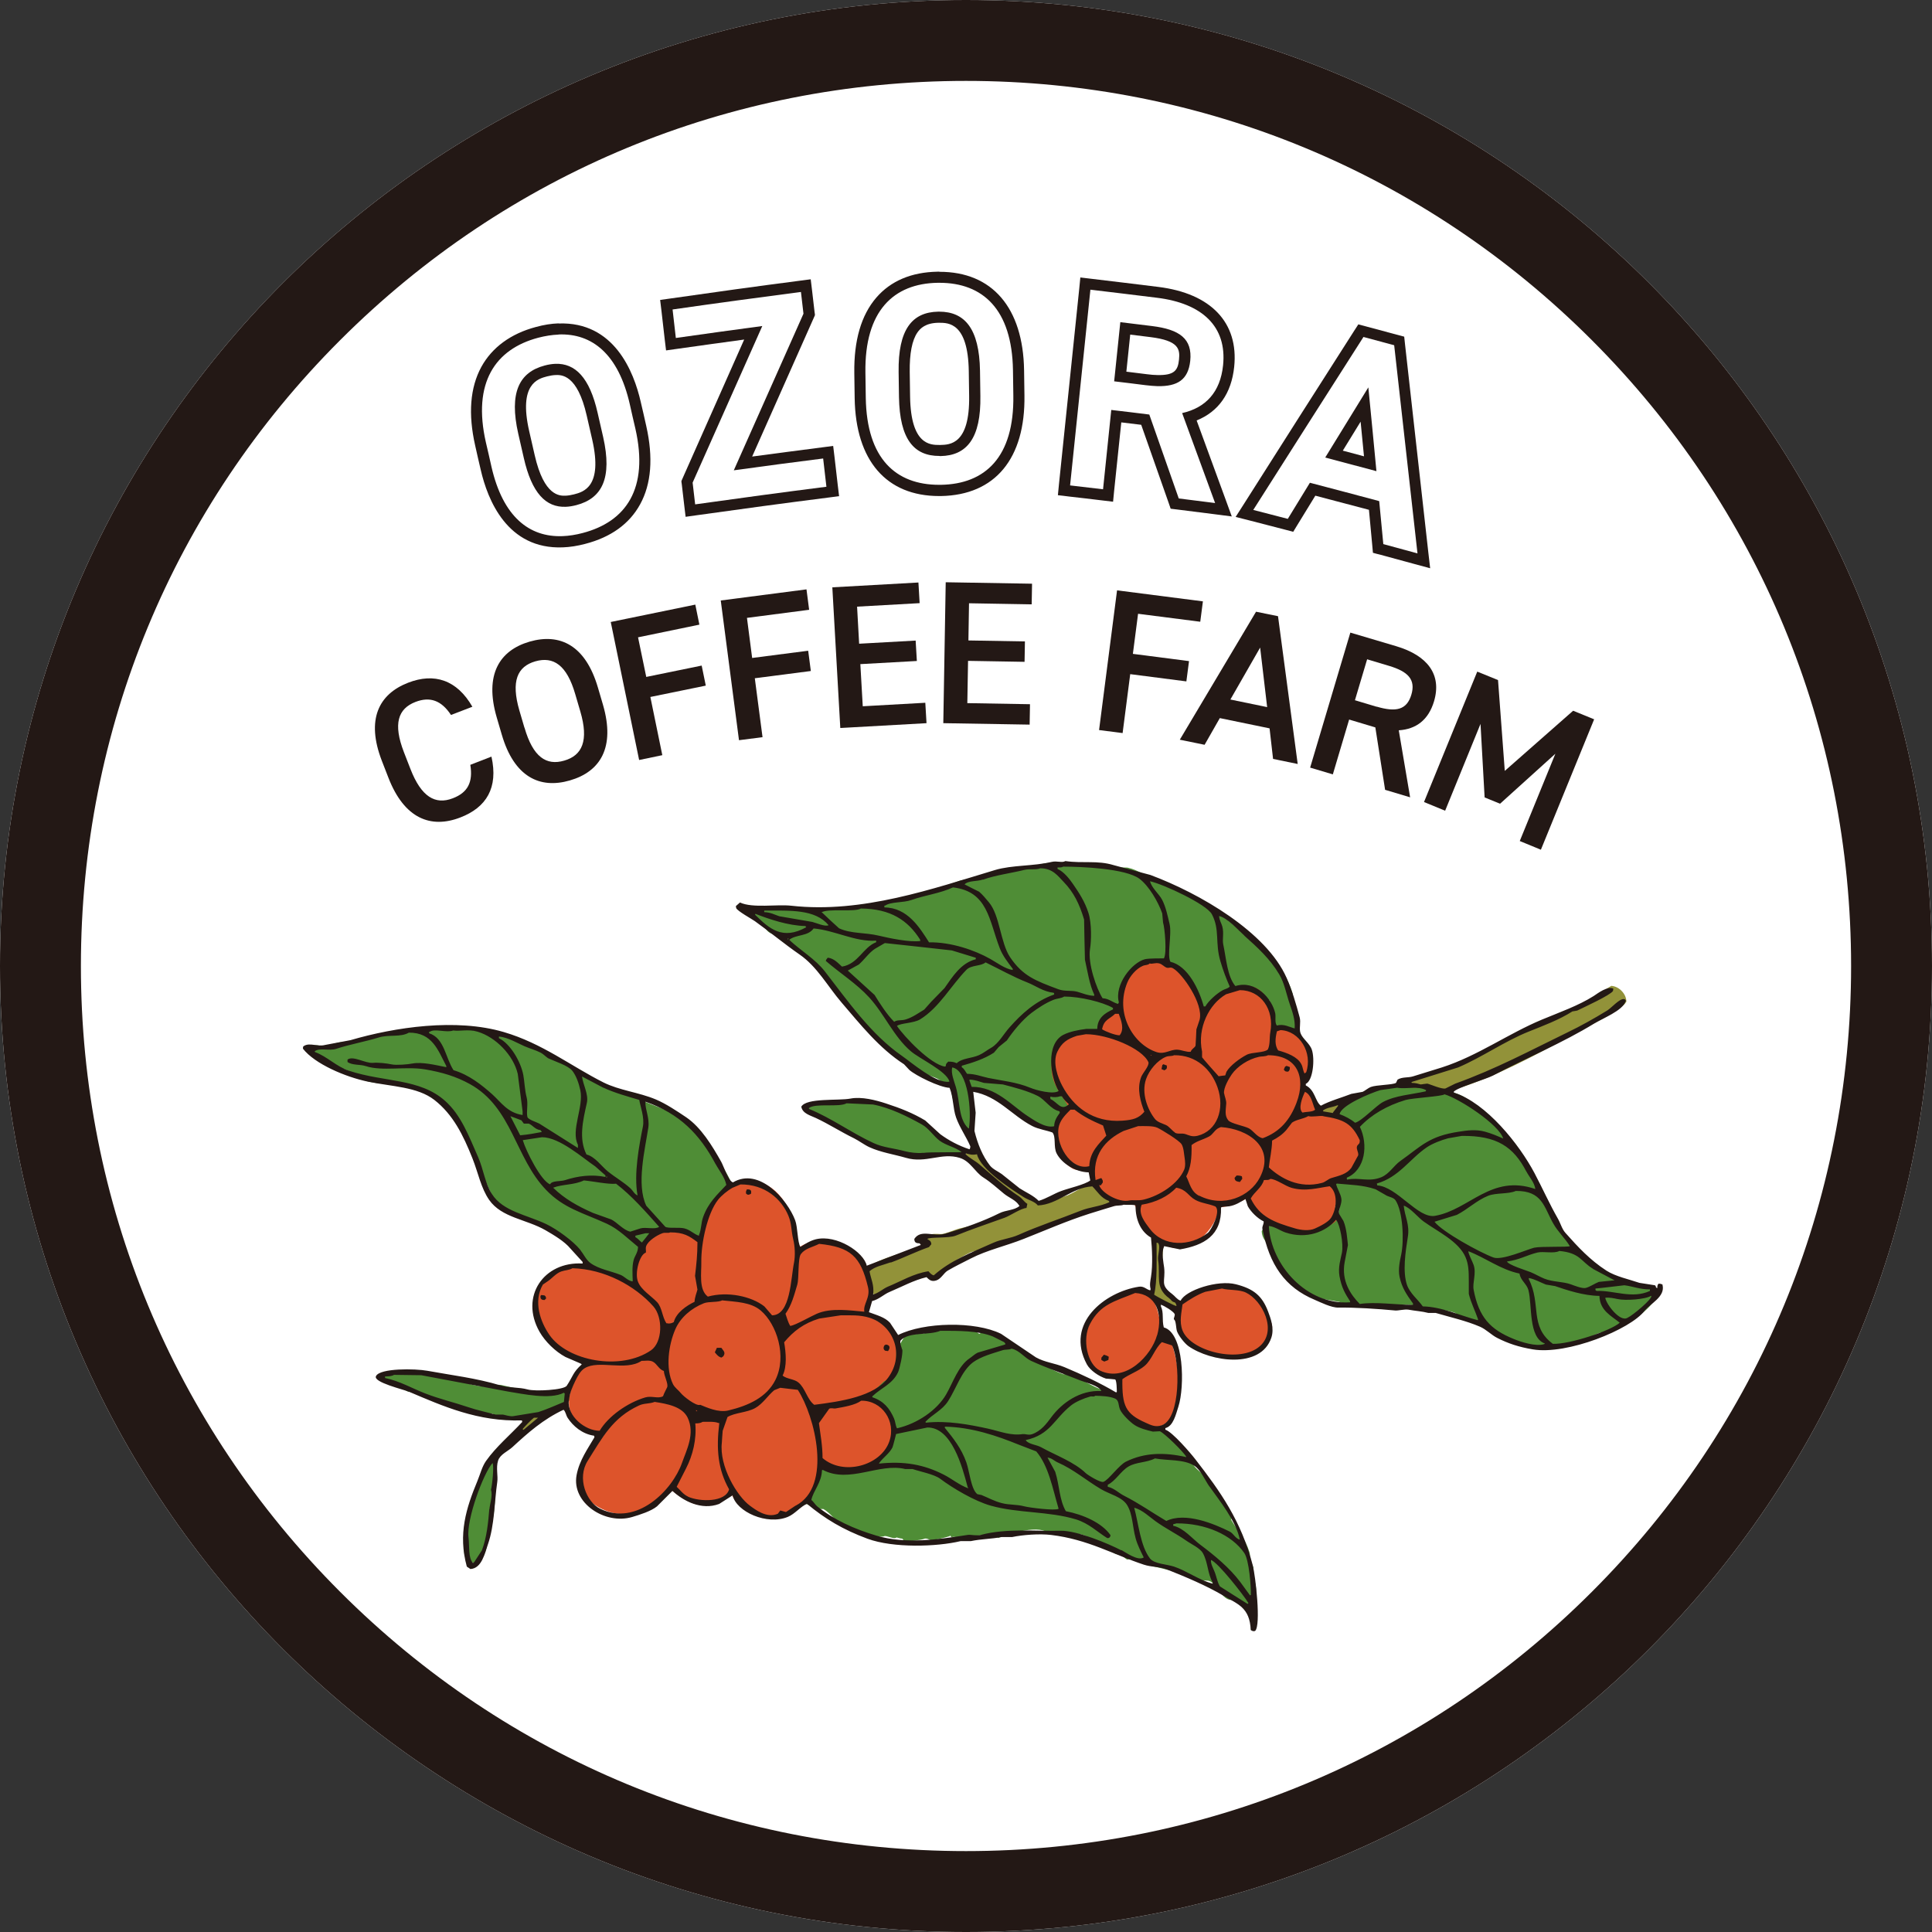 <?xml version="1.0" encoding="UTF-8"?>
<svg id="_レイヤー_2" data-name="レイヤー 2" xmlns="http://www.w3.org/2000/svg" viewBox="0 0 160 160">
  <rect x="0" y="0" width="160" height="160" fill="#333333" stroke="none"/>
  <defs>
    <style>
      .cls-1, .cls-2 {
        fill: #231815;
      }

      .cls-3 {
        fill: #4f8d36;
      }

      .cls-3, .cls-4, .cls-5, .cls-2 {
        fill-rule: evenodd;
      }

      .cls-4 {
        fill: #dd542b;
      }

      .cls-6 {
        fill: #fff;
      }

      .cls-5 {
        fill: #929239;
      }
    </style>
  </defs>
  <g id="_レイヤー_1-2" data-name="レイヤー 1">
    <g>
      <path class="cls-6" d="M80,0C35.82,0,0,35.82,0,80s35.82,80,80,80,80-35.82,80-80S124.18,0,80,0h0Z"/>
      <g>
        <g>
          <g>
            <g>
              <path class="cls-1" d="M46.26,27.7c2.78-.11,4.96,1.63,5.9,5.79.15.67.3,1.34.46,2.01,1.13,4.97-.78,7.7-4.36,8.64-.57.15-1.13.24-1.66.26-2.77.11-4.95-1.6-5.9-5.75-.15-.67-.3-1.34-.46-2.01-1.13-4.95.78-7.73,4.33-8.67.58-.15,1.14-.24,1.68-.26M46.86,41.97c.28-.01.57-.06.88-.14,2.12-.56,2.98-2.23,2.21-5.64-.15-.67-.31-1.34-.46-2.01-.66-2.91-1.85-4.11-3.5-4.05-.28.01-.58.06-.88.14-2.12.56-2.96,2.25-2.19,5.65.15.67.31,1.34.46,2.01.66,2.91,1.83,4.11,3.48,4.04M46.26,26.78h0c-.6.02-1.23.12-1.88.3-2.08.55-3.64,1.7-4.52,3.31-.93,1.71-1.1,3.89-.51,6.5.15.67.3,1.34.46,2.01.57,2.49,2.2,6.61,6.8,6.43.59-.02,1.22-.12,1.86-.29,2.12-.55,3.65-1.65,4.54-3.27.93-1.69,1.1-3.87.51-6.49-.15-.67-.3-1.34-.46-2.01-.57-2.49-2.2-6.65-6.8-6.48h0ZM46.86,41.05c-.49.02-1.8.07-2.58-3.36-.15-.67-.31-1.34-.46-2.01-.88-3.88.72-4.31,1.49-4.51.24-.06.47-.1.68-.11.5-.02,1.82-.07,2.6,3.36.15.67.31,1.34.46,2.01.88,3.89-.74,4.31-1.51,4.51-.24.06-.47.1-.68.11t0,0Z"/>
              <path class="cls-1" d="M66.33,24.17c.07.6.14,1.2.21,1.81-1.92,4.32-3.84,8.64-5.77,12.97,2.46-.34,4.93-.67,7.4-.98.09.78.18,1.56.27,2.34-3.62.46-7.25.95-10.87,1.46-.07-.6-.14-1.2-.21-1.8,1.92-4.33,3.85-8.66,5.77-12.97-2.39.32-4.77.65-7.16.99-.09-.79-.18-1.58-.27-2.36,3.54-.51,7.09-.99,10.63-1.45M67.14,23.13c-.31.04-.61.08-.92.12-3.55.46-7.09.95-10.63,1.46-.31.04-.61.09-.92.13.04.3.07.61.11.91.09.79.18,1.58.27,2.36.04.3.07.61.11.91.31-.04.61-.09.92-.13,1.85-.26,3.7-.52,5.55-.77-1.7,3.82-3.4,7.65-5.1,11.49-.03.08-.07.16-.1.23,0,.08.02.17.03.25.07.6.14,1.2.21,1.8.04.3.07.61.11.91.31-.04.61-.09.92-.13,3.62-.51,7.25-1,10.87-1.46.31-.04.61-.08.92-.12-.04-.3-.07-.61-.11-.91-.09-.78-.18-1.56-.27-2.34-.04-.3-.07-.61-.11-.91-.31.04-.61.08-.92.12-1.93.25-3.86.5-5.79.76,1.7-3.83,3.4-7.66,5.1-11.48.03-.08.07-.16.1-.23,0-.08-.02-.17-.03-.25-.07-.6-.14-1.2-.21-1.81-.04-.3-.07-.61-.11-.91h0Z"/>
              <path class="cls-1" d="M77.8,23.42c3.58,0,6.01,2.18,6.09,7.24.01.69.02,1.39.03,2.08.08,5.13-2.34,7.35-6,7.41-.05,0-.1,0-.15,0-3.56,0-5.99-2.14-6.07-7.2-.01-.69-.02-1.39-.03-2.08-.08-5.13,2.34-7.39,5.98-7.45.05,0,.1,0,.15,0M77.81,37.77s.05,0,.08,0c2.17-.04,3.36-1.47,3.3-4.99-.01-.69-.02-1.39-.03-2.08-.06-3.48-1.26-4.89-3.38-4.89-.03,0-.05,0-.08,0-2.17.04-3.33,1.48-3.28,5,.01.69.02,1.39.03,2.08.06,3.48,1.23,4.88,3.36,4.87M77.8,22.5h0c-.05,0-.11,0-.16,0-2.16.04-3.87.76-5.07,2.15-1.25,1.45-1.86,3.55-1.82,6.25.01.69.02,1.39.03,2.08.08,5.17,2.63,8.1,6.99,8.1.05,0,.11,0,.16,0,4.48-.08,6.99-3.1,6.91-8.34-.01-.69-.02-1.39-.03-2.08-.08-5.17-2.64-8.16-7.01-8.15h0ZM77.81,36.85c-.77,0-2.37,0-2.44-3.97-.01-.69-.02-1.39-.03-2.08-.02-1.52.19-2.62.64-3.27.23-.33.66-.78,1.73-.8.02,0,.04,0,.06,0,.78,0,2.39,0,2.46,3.98.01.69.02,1.39.03,2.08.06,4.02-1.6,4.04-2.39,4.06-.02,0-.04,0-.06,0t0,0Z"/>
              <path class="cls-1" d="M90.3,23.99c1.84.22,3.68.44,5.52.67,3.74.46,5.8,2.38,5.47,5.59-.23,2.23-1.44,3.52-3.39,3.96.91,2.48,1.82,4.97,2.73,7.45-1-.13-2.01-.26-3.01-.38-.81-2.32-1.63-4.64-2.44-6.95-1.05-.13-2.1-.26-3.15-.38-.23,2.19-.45,4.38-.68,6.57-.91-.11-1.82-.21-2.73-.32.56-5.4,1.12-10.8,1.68-16.19M95.86,31.98c1.67.03,2.54-.54,2.71-2.09.19-1.83-.87-2.61-3.18-2.89-.87-.11-1.74-.21-2.61-.32-.17,1.63-.34,3.27-.51,4.9.87.1,1.74.21,2.61.32.35.04.68.07.98.08M89.47,22.97c-.03.31-.06.61-.09.92-.56,5.4-1.12,10.8-1.68,16.2-.03.31-.06.61-.09.92.31.03.61.07.92.11.91.1,1.82.21,2.73.32.31.04.61.07.92.11.03-.31.06-.61.09-.92.2-1.88.39-3.77.59-5.65.55.07,1.1.13,1.65.2.75,2.13,1.5,4.27,2.25,6.4.06.18.13.37.19.55.19.02.39.05.58.07,1,.13,2.01.25,3.01.38.49.06.98.13,1.47.19-.17-.47-.34-.93-.51-1.4-.8-2.19-1.6-4.37-2.4-6.55,1.81-.73,2.88-2.24,3.11-4.44.38-3.65-1.91-6.08-6.29-6.62-1.84-.23-3.68-.45-5.52-.67-.31-.04-.61-.07-.92-.11t0,0ZM93.28,30.78c.11-1.02.21-2.05.32-3.07.56.07,1.13.14,1.69.21,2.33.29,2.44.99,2.35,1.86-.09.89-.38,1.31-1.79,1.28-.26,0-.56-.03-.88-.07-.56-.07-1.13-.14-1.69-.21t0,0Z"/>
              <path class="cls-1" d="M112.93,27.91c.84.23,1.69.45,2.53.68.64,5.75,1.29,11.49,1.93,17.24-.94-.26-1.89-.51-2.83-.77-.11-1.19-.22-2.37-.34-3.56-1.91-.51-3.82-1.02-5.74-1.52-.61,1-1.22,1.99-1.83,2.99-.95-.25-1.91-.49-2.86-.74,3.04-4.79,6.09-9.57,9.13-14.33M113.99,39.02c-.22-2.31-.44-4.63-.67-6.94-1.19,1.93-2.38,3.87-3.57,5.81,1.41.37,2.83.75,4.24,1.13M112.5,26.85c-.12.18-.23.36-.35.54-3.04,4.76-6.09,9.54-9.13,14.34-.23.36-.46.72-.69,1.08.42.11.84.21,1.26.32.95.24,1.91.49,2.86.74.22.06.43.11.65.17.11-.19.23-.37.34-.56.5-.81.99-1.62,1.49-2.43,1.48.39,2.96.78,4.44,1.17.09.96.18,1.93.27,2.89.02.22.04.44.06.67.22.06.43.12.65.17.94.25,1.89.51,2.83.77.42.11.84.23,1.26.34-.05-.43-.1-.86-.15-1.29-.64-5.75-1.29-11.5-1.93-17.24-.02-.22-.05-.44-.07-.65-.21-.06-.43-.12-.64-.17-.84-.23-1.69-.46-2.53-.68-.21-.06-.43-.11-.64-.17h0ZM111.2,37.33c.49-.8.99-1.6,1.48-2.41.09.96.18,1.91.28,2.87-.59-.16-1.17-.31-1.76-.47h0Z"/>
            </g>
            <g>
              <path class="cls-1" d="M37.35,59.21c-.8-1.21-1.74-1.54-2.94-1.08-1.45.56-1.87,1.81-.96,4.16l.54,1.39c.9,2.32,2.06,2.99,3.51,2.43,1.25-.48,1.68-1.34,1.45-2.77l1.75-.68c.58,2.58-.42,4.21-2.58,5.04-2.43.94-4.64.11-5.96-3.31l-.54-1.39c-1.32-3.42-.25-5.52,2.18-6.46,2.16-.84,4.04-.24,5.32,1.99l-1.77.68Z"/>
              <path class="cls-1" d="M47.2,64.63c-2.5.73-4.63-.29-5.65-3.81l-.42-1.43c-1.02-3.52.23-5.52,2.72-6.25,2.52-.73,4.64.29,5.67,3.81l.42,1.43c1.02,3.52-.22,5.52-2.74,6.25ZM43.44,60.27c.7,2.42,1.8,3.16,3.29,2.72,1.49-.43,2.04-1.65,1.33-4.07l-.42-1.43c-.7-2.42-1.81-3.15-3.31-2.72-1.49.43-2.02,1.64-1.32,4.06l.42,1.43Z"/>
              <path class="cls-1" d="M57.58,50.06l.34,1.67-5.08,1.05.68,3.28,4.59-.94.34,1.66-4.59.94.99,4.82-1.92.4-2.35-11.43,7.01-1.44Z"/>
              <path class="cls-1" d="M66.79,48.81l.22,1.69-5.15.67.43,3.32,4.64-.6.22,1.68-4.64.6.64,4.88-1.95.25-1.51-11.57,7.09-.92Z"/>
              <path class="cls-1" d="M76.06,48.24l.1,1.71-5.18.29.17,3.07,4.68-.26.1,1.69-4.68.26.2,3.49,5.18-.29.1,1.69-7.14.4-.66-11.65,7.14-.4Z"/>
              <path class="cls-1" d="M85.47,48.34l-.03,1.71-5.19-.09-.05,3.08,4.68.08-.03,1.69-4.68-.08-.06,3.5,5.19.09-.03,1.69-7.15-.12.2-11.67,7.15.12Z"/>
              <path class="cls-1" d="M99.62,49.8l-.22,1.69-5.15-.66-.43,3.32,4.65.6-.22,1.68-4.65-.6-.63,4.88-1.95-.25,1.49-11.57,7.09.91Z"/>
              <path class="cls-1" d="M97.7,61.27l6.32-10.61,1.82.37,1.63,12.24-2.04-.42-.29-2.53-4.12-.85-1.26,2.21-2.05-.42ZM101.89,57.93l3.05.63-.58-4.93-2.47,4.31Z"/>
              <path class="cls-1" d="M114.71,65.42l-.81-5.18-2.17-.65-1.35,4.54-1.88-.56,3.33-11.18,3.81,1.13c2.58.77,3.78,2.34,3.12,4.56-.46,1.54-1.48,2.31-2.92,2.4l.94,5.55-2.07-.62ZM114.01,58.52c1.59.47,2.49.28,2.87-.98.38-1.26-.27-1.93-1.86-2.4l-1.8-.54-1.01,3.39,1.8.54Z"/>
              <path class="cls-1" d="M124.61,63.85l5.67-4.99,1.74.71-4.41,10.8-1.75-.72,2.95-7.23-4.58,4.14-1.28-.52-.34-6.09-2.93,7.19-1.75-.72,4.41-10.8,1.72.7.56,7.53Z"/>
            </g>
          </g>
          <path class="cls-1" d="M80,6.7c19.58,0,37.99,7.62,51.83,21.47,13.84,13.84,21.47,32.25,21.47,51.83s-7.62,37.99-21.47,51.83c-13.84,13.84-32.25,21.47-51.83,21.47s-37.99-7.62-51.83-21.47c-13.84-13.84-21.47-32.25-21.47-51.83s7.62-37.99,21.47-51.83C42.01,14.33,60.42,6.7,80,6.7M80,0C35.82,0,0,35.82,0,80s35.82,80,80,80,80-35.82,80-80S124.18,0,80,0h0Z"/>
        </g>
        <g>
          <path class="cls-3" d="M71.16,84.64c.26.31.59.39.84.64.1.18.2.36.3.54.29.37.76.49,1.14.77.34.39.67.79,1.01,1.18.85.67,1.89,1.07,3,1.48.46.17.7.57,1.28.64.05,1,.71,3.48,1.38,3.8.92.18.4-2.9.27-3.67,1.14.51,2.58.96,3.57,1.68.23.17.29.57.54.74.27.18.58.11.91.27.41.2.66.68,1.18.81.68.17,1.13-.47,1.28-.84.02-.17.04-.34.07-.5.15-.27.54-.29.64-.67.19-.73-.87-1.57-1.08-2.22-.4-1.28.32-2.18.5-3,.46-.12.92-.25,1.38-.37.28-.16.56-.31.84-.47.39-.07.73.21,1.08-.1.23-.21.3-.61.34-1.01,1.01-.35,1.78-.95,1.11-2.05.22-.54,1.42-2.18,1.95-2.36.23-.08,1.88.03,2.22.03.18.55,1.88,3.22,2.29,3.57.53.45,1.4.21,1.41-.57.72-.08,1.32-.72,2.15-.57.89.16,1.5,1.02,2.36.44.11.26.22.52.34.77-.92,1.65,1.57,2.62,2.09,1.41.25-.58-.3-1.19-.4-1.68-.03-.35-.07-.7-.1-1.04-.54-1.8-1.63-3.11-3-4.11-1.1-.92-2.2-1.84-3.3-2.76-.85-.54-1.71-1.08-2.56-1.62-.85-.31-1.71-.63-2.56-.94-.74-.32-1.39-.82-2.26-1.01-.8-.02-1.59-.04-2.39-.07-1.21-.19-2.32-.39-3.7-.37-.27.03-.54.07-.81.1-1.08.28-2.31.62-3.64.67.01.04.02.09.03.13-1.11.2-2.22.4-3.33.61-.67.25-1.35.49-2.02.74-.07.08-.13.16-.2.24-.33.06-.65.11-.98.17-.55.16-1.1.31-1.65.47-.54.09-1.08.18-1.62.27-.57,0-.9.26-1.47.26-.46.08-.95.05-1.25.17-.49.08-1.08-.04-1.57.04-.92-.04-1.75.11-2.67.06-.24-.1-.47-.2-.71-.3-.38-.07-.51.2-.71.24-.21-.09-.64.01-.85-.08-.57-.17-1.14-.1-1.33.24-.18.32-.43.26-.22.42.17.07.73.73.9.8.24.21.34.5.67.64.62.26,1.29.33,1.72.77.07.15.13.29.2.44.35.25.7.49,1.04.74,1.91,1.28,2.89,3.63,4.34,5.39ZM57.73,93.83c-.36-.38-.72-.76-1.08-1.14-1.19-.73-2.54-1.13-3.9-1.72-1.41-.61-2.95-1.27-4.41-1.92-.84-.66-1.61-.98-2.45-1.65-.47-.29-1.14-.57-1.74-.69-.27-.05-.47-.17-.62-.19-.36-.16-.72-.31-1.08-.47-1.73-.53-3.64-.92-5.82-.88-.94.04-1.88.09-2.83.13l-1.45.34c-.64.07-1.28.13-1.92.2-.49.16-.99.31-1.48.47h-.74c-.56.1-.97.27-1.35.54-.44-.41-1.03-.38-1.27.07,0,.71,1.9,1.35,2.79,1.58.75.2,1.25.84,2.02,1.04,1.73.45,3.73-.02,5.05.81.34.24.67.47,1.01.71.3.43.44.83.84,1.14.24.15.47.29.71.44.28,1.01.9,1.98,1.18,2.99.32.9.64,1.53,1.07,2.3.27.59.54,1.19.81,1.78.64.86,2.29.82,3.26,1.35.79.43,2.81,1.64,3.33,2.29.51.63.83,1.34,1.48,1.82.55.41.99.26,1.68.54.48.19.97.53,1.41.77.35,0,.5-.16.64-.37.06-.35-.13-.79-.03-1.11.31-.77.63-1.55.94-2.32.26-.15.52-.29.77-.44.14-.12.29-.49.44-.57.13.02.27.04.4.07.52.02.92.04,1.31.2.39.16.76.99,1.38.57.49-.33.66-2.54,1.04-3.16.1-.13.23-.06.4-.17.34-.22.86-.71,1.04-1.08,0-.72-2.33-3.86-2.86-4.27ZM135.11,106.45c-1.25-.68-2.49-1.37-3.74-2.05-.66-.74-1.32-1.48-1.99-2.22-.36-.77-.62-1.37-1.01-2.05-.29-.45-.58-.9-.88-1.35-.08-.27.08-.6-.07-.84-.34-.42-.67-.83-1.01-1.25-.11-.2-.22-.4-.34-.61-.16-.15-.31-.29-.47-.44-.86-1.59-1.74-2.69-3.1-3.77-.49-.39-.93-.91-1.55-1.18-.3-.13-.79-.32-1.25-.24-.13.03-.27.07-.4.1l-1.28-.64c-.28-.09-.46.1-.61.13-.18.04-1.41-.14-1.88-.13-.89.53-2.9.2-2.96.98-.3.07-.46.25-.67.34-.42.16-.79-.07-1.08.17-.3.24-.36.91-.07,1.21.37.17.74.34,1.11.5.12.1,1.06,2.09.98,2.36-.15.5-.79,1.37-1.18,1.68-.38.31-1.01.32-1.21.81-.39.96,1.11,1.67.17,2.89-.25.32-1.98,1.29-2.46,1.38-1.33.25-2.72-2-3.67-.27.03.78.62,1.09.98,1.55-.3.91.57,1.24.88,1.75.74,1.22,1.81,1.82,3.23,2.32.45.08.9.16,1.35.24.3.11.59.3,1.01.37.34-.04.67-.09,1.01-.13.42.01.83.02,1.25.03,1.05,0,2.42-.17,3.37.1.74.21,2.24.24,2.93.54.19.08.29.33.54.4.34.07.67.13,1.01.2.38.22.76.45,1.14.67.34.12.67.25,1.01.37.07.12.13.25.2.37.29.37.93.58,1.45.71.52.13,1.51.3,2.19.13.34-.08.67-.16,1.01-.24,1.46.43,2.18-.5,3.37-.94.44-.11.88-.22,1.31-.34,1.37-.54,2.79-1.47,3.5-2.69,0-1.53-1.27-.63-2.12-.94ZM75.77,92.62c-.13-.01-.42-.29-.55-.3-.74-.3-1.29-.61-2.14-.87-.66-.21-1.41-.04-2.22-.17-.83-.07-1.67.05-2.5-.01-.45.19-.61.09-1.14.13-.11.13-.43.08-.54.22-.04.78,1.47,1.05,2.15,1.45,2.1,1.23,4.51,2.19,7.34,2.66.54.01,1.08.02,1.62.03.47-.06.84-.06,1.31-.19.11-.08.57.21.69.13.06-.24-.26-.41-.31-.65-.31-.18-.7-.35-1.18-.37-.26-.6-1.87-1.82-2.52-2.05ZM103.81,129.84c-.04-.15-.21-.44-.27-.61-.09-.26.03-.41-.07-.71-.33-1.06-.98-1.75-1.51-2.66.19-.31-1.33-2.76-1.55-3.03-.41-.51-1.3-1.06-1.58-1.51-.36-.57-.52-.84-.94-1.31.02-.04.04-.09.07-.13-.37-.32-2.26-1.74-2.32-1.95-.15-.04-.71-.23-.81-.07-.1-.06-.94-.9-.98-.98.02-.15.04-.29.07-.44-.04-.34-.47-.67-.71-.84-.28-.2-1.04-.21-1.25-.27-.04.02-.09.04-.13.07-.18-.2-.57-.29-.91-.44-.71-.31-1.59-.85-2.36-1.18-.17.01-.34.02-.5.03-1.1-.37-2.16-1.13-3.06-1.72-.62-.4-3.24-2.21-3.9-1.62-.63-.59-2.71-.6-3.94-.57-.19.23-.49.21-.61.54-.39-.06-1.22.17-1.31.07-.41.17-.44.38-.67.74-.27.17-.54.34-.81.5-.26.32-.44.82-.67,1.14l-.03.37c-.5.81-.91,1.38-1.14,2.26-.06.21.13.24.17.34v.03c.04.19-.14.2-.17.3-.05.16.07.26.1.37.04.13-.16.96-.2,1.04-.37.71-1.81,1.88-2.46,2.42-.22.18-.32.57-.54.74-.23.18-.58.14-.77.4-.31.41-.35,1.05-.61,1.28-.03.26.26.44,0,.71-.04.1,0,.04-.07.1.01-.04.02-.09.03-.13-.51-.03-1.13-.54-1.45.17-.07.08-.06.29-.13.37.3.85,1.28.94,1.92,1.31h.44c.67.35,1.12,1.21,1.85,1.51.53.22,2.71.97,3.2.74.19-.08.87.31,1.01.1,0,0,.34.1.44.1.12,0,.1.14.2.2.13.08,1.46-.09,1.62-.17.23-.12.51.1.57.1.22.02,1.43-.25,1.65-.37.02.04.04.09.07.13.36-.12.62.15.98-.1.01.04.02.09.03.13.56-.05,2.53-.52,2.86.03.82-.31,3.55-1.24,4.31-.27.29-.03.27-.16.44-.03.05-.07.05-.05.07-.17.23.18,1.81-.06,2.52.34.75.42,1.57.95,2.39,1.45.16.03.31.07.47.1.14.08.34.31.5.37.1-.02.2-.04.3-.07.21.08.61.24.81.34.13-.02.27-.04.4-.07.1.09.2.18.3.27.54.13,1.08.27,1.62.4.44.04.88.09,1.31.13.18.08.08.24.2.37.29.31,1.39.36,1.68.37.85.02,1.21,2.04,2.36,1.51.15.18.29.36.44.54.32.02.75.15.98-.1.02-.12.04-.25.07-.37.4-.95.09-1.34-.13-2.26-.01-.06.13-.44.13-.44ZM46.86,115.1c-.43-.21-.72.17-1.11.17-.72-.01-1.88-.06-2.59-.2-.55-.12-1.1-.25-1.65-.37-.51-.08-1.06.16-1.38.13-.64-.04-1.21-.17-1.73-.4-1.06-.46-2.3-.9-3.52-.65-.25-.07-.49-.13-.74-.2-.9-.2-1.8-.12-2.32.3v.5c.3.2.47.36.94.44l.44-.03c.22.1.31.39.64.47.34.02.67.04,1.01.07.92.27,1.74.93,2.56,1.28.85.37,2.26.48,3.43.47l.03.17c.26.57,1.62.07,2.33.19,1.87.31,3.03-.66,4.03-1.5,0-.41-.11-.71-.37-.84ZM41.07,121.22c-.17-.12-.12-.09-.43-.09-1.2.75-1.77,4.03-2.12,5.72-.14.65-.23,1.86.13,2.29.19.1.38.2.57.3.74-.14.97-.71,1.11-1.45v-.5c.64-1.52.7-3.1.71-5.15,0-.31.13-.19,0-.67-.02-.06.05-.39.03-.45Z"/>
          <path class="cls-5" d="M133.45,81.64c-.13.08-.27.16-.4.24-.04.13-.09.27-.13.4-1.23.54-2.47,1.08-3.7,1.62-2.15,1.08-4.31,2.15-6.46,3.23-.7.31-4,1.53-4.27,1.95-.53-.06-1.24.27-1.79.34-.19.2-.29,0-.12.37.2.56,1.04.16,1.64.31,1.42.35,2.4.12,3.64-.34,3.31-1.23,6.15-2.86,9.09-4.44.63-.34,1.26-.67,1.89-1.01.34-.22.68-.63,1.01-.81.47-.26.47-.02.84-.54,0-.66-.61-1.26-1.21-1.31ZM110.9,91.17c-.33.24-1.24.32-1.45.67-.01.08-.02.16-.03.24.07.04.13.09.2.13.6.24,1.25-.37,1.62-.57.01-.11.02-.22.03-.34-.06-.03-.11-.07-.17-.1-.07-.01-.13-.02-.2-.03ZM91.01,97.7c-.93.32-1.74.89-2.56,1.28-.77.25-1.55.49-2.32.74-.2-.25-.54-.16-.81-.34-.59-.49-1.19-.99-1.78-1.48-.52-.38-1.02-.55-1.41-1.04-.33-.41-.69-1.38-1.31-1.45-.22.2-.38.06-.74.03-.06.07-.11.13-.17.2-.01.07-.02.13-.03.2.24.25.45.31.77.5.26.15.38.48.57.71.31.37.56.51,1.04.74.78.36.85,1.25,2.02,1.45.19.39-.22.47.4.67.01.02.02.04.03.07-1.47.97-3.2,1.26-5.22,1.75-.44.11-1.29.49-1.58.47-.76-.05-1.67-.03-1.31.88-1.62.72-3.48.96-4.81,1.92-.08.34.27,1.72.4,2.09,1.11.66,2.02-1,2.89-1.14.17-.03.36.17.64.1.38-.15.76-.29,1.14-.44.17-.09.46.27.81.1.29-.29.58-.58.88-.88.56-.44,1.22-.83,1.88-1.14l.84-.2c.3-.15.61-.29.91-.44.09.03.18.07.27.1.35-.07.7-.13,1.04-.2,1.72-.65,3.43-1.3,5.15-1.95.85-.31,4-1.26,4.31-1.85-.01-.9-1-1.78-1.95-1.45ZM96.2,106.75c-.24-.92.4-3.7-.1-3.97-.07-.01-.13-.02-.2-.03-.06.03-.11.07-.17.1-.31.87-.08,2.18-.24,3.23.01.28.02.56.03.84-.07.19-.15.22-.13.5.19.13.34.07.54.17.32.16.94,1.06,1.41.67.11-.06.11-.09.17-.2-.08-.81-1.14-.65-1.31-1.31ZM44.43,117.15c-.49.32-1.14.46-1.25,1.18.07.14.12.21.27.27l.13.03c.46-.3.89-.63,1.21-1.08-.03-.28-.13-.35-.37-.4Z"/>
          <path class="cls-4" d="M109.23,92.12c.12-.62-.95-1.91-1.38-2.15-.01-.09-.02-.18-.03-.27.29-.37.59-.69.71-1.25.26-1.25-1.01-3.14-1.78-3.4-.67-.23-1,.24-1.45.34.16-1.57-.2-3.02-1.21-3.53-1.39-.72-2.79.57-3.5,1.21-.29.26-.77.41-.94.77-.09-.12-.07-.35-.13-.5-.31-.76-.81-2.19-1.45-2.66-.32-.24-.73-.59-1.08-.74-3.2-1.35-4.08,1.22-4.21,4.01-.14-.02-.39-.2-.71-.13-.62.13-1.43.7-.98,1.55v.03c-1.31.34-2.3,0-3.23.71-.49.37-.57.84-.71,1.58-.36,1.89.74,2.87,1.35,3.97-.32.42-.71.84-.91,1.38-.54,1.47.39,3.38,1.31,3.77.38.16.85.11,1.31.1.03,1.41,1.97,3.18,3.67,2.69.72,1.43.67,1.8,1.88,2.79.28.23.41.56.77.74,2.04,1.02,4.31-1.49,4.41-3.16.98,0,1.46-.35,2.12-.61.02-.02.04-.04.07-.07.2.29.4.58.61.88.73.83,1.6,1.45,2.79,1.82.67.21,1.73.32,2.36,0,.22-.18.45-.36.67-.54.15.01.29.02.44.03.34-.07.67-.31.77-.61.16-.43-.14-.67-.2-.91.03-.13.07-.27.1-.4.11-.58-.02-1.2-.17-1.65.97-.52,1.63-1.07,2.05-2.12.87-2.15-1.44-3.71-3.33-3.67ZM94.59,92.8c.1-.21.2-.43.3-.64.17.22.34.45.5.67-.21-.06-.56-.09-.81-.03ZM74.26,111.48c-.1-.55-.39-1.03-.67-1.41-.44-.6-1.41-.73-1.78-1.38,0,0,.37-2.06.24-2.69-.53-2.47-3.2-4.4-5.89-2.69-.1-.55-.2-1.1-.3-1.65-.57-2.02-1.64-3.96-4.27-3.94-.44.17-.88.34-1.31.5-1.31.79-2.08,2.53-2.25,4.44-.37-.26-.98-.73-1.46-.84-2.06-.48-3.59.84-3.93,2.72-.16.9.07,1.48.09,2.2-1.26-.84-3.85-2.53-6.29-1.78-.65.2-.96.68-1.45.98-.21.13-.24.68-.38.88-.41.59-.52,1.38-.3,2.11.51,1.7,2.38,3.59,4.2,3.9-1.09,1.4-2.26,3.79-.47,5.18.4.32.84.67,1.55.67v.03c-1.39,1.86-2.57,4.83.13,6.19.53.27,1.38.6,2.29.44,1.66-.29,2.06-.97,3.23-1.51.13-.13.27-.27.4-.4.88.68,2.15,1.67,3.77,1.01.36-.2.72-.4,1.08-.61.03-.03.07-.07.1-.1.49,1.26,2.8,2.53,4.61,1.78,1.56-.64,2.32-2.21,2.59-4.14,1.06.48,2.68.86,3.97.2.43-.22.83-.8,1.11-.94.16-.04.31-.09.47-.13.55-.35.84-1.42.57-2.36-.19-.67-.55-1.53-1.04-1.92-.3-.19-.61-.38-.91-.57h-.07c.13-.13,1.27-1.22,1.31-1.25.46-.22.56-.1.87-.54.33-.46.25-.73.14-1.18.01-.4.02-.81.03-1.21ZM105.02,109.26c-.02-.2-.04-.4-.07-.61-.18-.33-.36-.65-.54-.98-.85-1.08-2.07-1.17-3.87-1.14-.75.46-1.69.12-2.02,1.01-1.33-.09-1.3,1.52-.84,2.49.75,1.61,3.95,3.42,6.23,2.05.49-.3,1.66-1.55,1.41-2.42-.05-.18-.24-.28-.3-.4ZM96.11,109.83c-.03-.24-.07-.47-.1-.71-.25-1.05-.59-2.16-1.65-2.39-.72-.16-.9.36-1.35.5-1.33.44-2.52,1.32-3,2.59-.83,2.24.39,4.31,2.73,4.27,0,.62.11,1.19.2,1.68.08.42-.2.78.03,1.18.66,1.1,2.93,1.87,3.97.57,1.3-1.62.56-5.34-.2-7.03-.13-.3-.53-.43-.64-.67Z"/>
          <path class="cls-2" d="M137.72,106.41c-.12-.07-.16-.1-.37-.1-.08.11-.1.15-.1.37-.2-.08-.05-.14-.2-.24-.43-.07-.85-.13-1.28-.2-.84-.29-1.96-.52-2.73-1.01-1.36-.88-2.35-1.95-3.4-3.13-.3-.34-.4-.8-.64-1.21-.68-1.19-1.25-2.47-1.92-3.74-1.26-2.38-3.98-5.8-6.66-6.66-.01-.02-.02-.04-.03-.07.23-.34,2.7-1.05,3.26-1.35,2.73-1.44,5.76-2.7,8.38-4.31.7-.43,2.33-1.05,2.59-1.82.04-.08.08-.04,0-.1-.06-.1,0-.06-.13-.1-.36-.06-1.05.74-1.38.94-1.06.65-2.16,1.27-3.3,1.82-3.11,1.51-5.88,3.01-9.29,4.24l-.81.4c-.29.09-1.3-.36-1.51-.4-.18.02-.36.04-.54.07-.21-.05-.39-.13-.74-.13-.01-.02-.02-.04-.03-.07,1.29-.4,2.58-.81,3.87-1.21,1.97-.84,3.85-2.17,5.82-2.96,1.25-.5,2.56-.99,3.64-1.68.13-.02.27-.04.4-.07.53-.26,2.72-1.26,2.96-1.62.01-.07.02-.13.03-.2-.5-.22-1.27.38-1.62.61-1.28.81-2.83,1.35-4.27,1.95-2.82,1.17-5.33,3.01-8.31,3.97-.8.25-1.59.49-2.39.74-.42.13-.89.03-1.28.27-.04.09-.09.18-.13.27-.27.17-1.62.16-2.09.34-.21.08-.49.32-.67.4-.31.06-.63.11-.94.17-.79.31-1.77.57-2.52.98-.48-.35-.47-1.29-1.25-1.68v-.13c.61-.27.76-2.08.5-2.83-.18-.53-.78-.91-.94-1.38-.13-.38.05-.88-.07-1.31-.28-1.05-.63-2.25-1.08-3.26-1.68-3.8-7.2-7-11.28-8.52-1.01-.27-2.02-.54-3.03-.81-1.37-.42-2.53-.13-4.01-.34-.29.17-.69-.04-1.14.07-1.51.36-3.27.25-4.68.67-5.16,1.55-11,3.61-16.86,2.96-1.22-.14-3.22.22-4.27-.27-.11.1-.22.2-.34.3l.03.17c.13.26,1.25.87,1.55,1.08,1.23.88,2.43,1.88,3.7,2.76,1.45,1,2.33,2.64,3.47,3.97,1.58,1.84,3.11,3.78,5.18,5.12.15.16.29.31.44.47.52.46,2.48,1.44,3.33,1.48.32.77.27,1.7.54,2.46.29.82.85,1.61,1.18,2.39-.01.15-.02.16-.07.24-.91-.3-1.71-.73-2.42-1.25-.42-.38-.83-.76-1.25-1.14-1.02-.61-2.03-1.01-3.26-1.41-.82-.27-2.01-.58-2.93-.4-1,.19-3.64-.08-4.07.67.1.57.74.72,1.21.94,1.07.5,2.07,1.15,3.16,1.68.4.2.86.55,1.28.74.94.43,2.04.59,3.03.88,1.64.48,2.94-.47,4.44,0,.88.27,1.26,1.18,1.95,1.62.65.41,1.14.88,1.72,1.35.43.35.99.52,1.28,1.01-.43.38-1.14.33-1.68.61-1.29.65-2.99,1.25-4.44,1.68-1.01.3-2.03-.4-2.59.44,0,.31.16.36.44.37.03.04.07.09.1.13-1.49.57-2.98,1.14-4.48,1.72-.24-1.13-2.51-2.6-4.21-2.19-.49.12-.91.4-1.28.64-.25-.36-.22-1.65-.44-2.22-.63-1.67-2.96-4.42-5.15-3.13-.38-.11-.76-1.33-.98-1.72-.75-1.33-1.66-2.83-2.89-3.67-.76-.51-1.67-1.12-2.52-1.48-1.43-.6-3-.74-4.34-1.41-2.7-1.36-5.05-3.23-8.25-4.17-3.94-1.16-9-.41-12.69.67-.71.13-1.41.27-2.12.4-.6.16-1.25-.21-1.72.07-.11.07-.09.06-.1.24.98,1.26,3.51,2.34,5.39,2.73,1.98.41,4.08.42,5.49,1.51,1.55,1.21,2.39,2.91,3.16,4.85.48,1.21.7,2.45,1.38,3.43,1.04,1.49,3.07,1.59,4.68,2.52.67.39,1.57.92,2.05,1.51.34.37.67.74,1.01,1.11v.13c-3.21-.19-5.23,2.72-3.57,5.65.47.82,1.31,1.64,2.15,2.09.42.18.83.36,1.25.54.03.02.07.04.1.07-.74.66-.72.98-1.25,1.78-.26.35-2.62.47-3.23.3-.72-.2-1.54-.12-2.26-.34-1.98-.6-4.16-.86-6.06-1.21-.98-.18-3.91-.23-4.24.44-.28.51,2.29,1.11,2.76,1.31,2.78,1.18,5.69,2.48,9.32,2.36.01.04.02.09.03.13-.98,1.06-2.16,2.04-3,3.23-.34.49-.47,1.07-.71,1.65-.93,2.24-1.62,4.4-.88,7.1.1.07.2.13.3.2.94-.06,1.18-1.28,1.45-2.05.55-1.59.53-3.49.77-5.15.08-.5-.12-1.19.07-1.78.17-.52.81-.77,1.18-1.11,1.28-1.18,2.55-2.31,4.24-3.1.18.16.2.46.34.67.45.69,1.21,1.34,2.19,1.48.01.04.02.09.03.13-.54.93-1.25,1.9-1.48,3.13-.43,2.31,2.36,4.14,4.61,3.47.64-.19,1.56-.48,2.05-.88.43-.43.85-.85,1.28-1.28.91.84,2.4,1.63,3.87,1.08.37-.24.74-.47,1.11-.71.32,1.36,2.85,2.5,4.58,1.78.58-.24,1.04-.85,1.58-1.08,1.49,1.24,2.98,2.14,5.01,2.89,2.15.79,5.75.67,7.71.2h.84c.93-.19,1.68-.17,2.56-.34h.88c.86-.18,2.24-.29,3.23-.17,3.03.36,5.16,1.63,7.67,2.46.64.21,1.28.15,1.92.4,1.59.63,3.26,1.34,4.64,2.15,1.21.72,2.21.98,2.29,2.86.11.07.21.14.37.07.49-.48.03-4.52-.2-5.42-.96-3.7-2.69-6.12-4.75-8.78-.4-.52-1.91-2.28-2.49-2.46v-.13c.66-.16.87-1.14,1.08-1.78.53-1.64.48-6.1-1.21-6.56-.17-.66.02-1.19-.24-1.75v-.13c.28.09,1.01.53,1.14.77.04.14-.08.31-.07.44.2.08.17.76.27,1.01.15.38.62.98.94,1.21,1.83,1.29,6,1.93,6.87-.71.26-.78-.08-1.64-.27-2.15-.5-1.33-1.22-1.89-2.66-2.26-1.51-.39-4.17.49-4.58,1.35h-.03c-.28-.1-.45-.38-.67-.54-1.06-.79-.54-1.04-.67-2.19-.05-.38-.23-1.21-.03-1.68.01-.03.02-.07.03-.1.44.09.88.18,1.31.27,1.99-.34,3.47-1.16,3.4-3.47.2-.11.44-.06.67-.1.52-.08.98-.37,1.35-.61.07.2.13.4.2.61.27.48.81,1.01,1.31,1.25.03.24-.15.39-.1.64.58,2.94,1.85,4.82,4.34,5.86.47.2,1.36.65,1.95.64,1.42-.02,3.23.1,4.71.24.26.02.77-.12,1.08-.07.54.1,1.17.14,1.65.27h.61c1.27.37,2.53.65,3.67,1.14.52.22.96.7,1.45.94.89.45,1.75.74,2.93.94,2.84.48,8.09-1.65,9.26-3.2.44-.58,1.74-1.15,1.48-2.15ZM40.52,124.99c-.08,1.04-.21,2.35-.61,3.4-.21.33-.43.65-.64.98-.03.02-.07.04-.1.07-.41-.43-.28-1.4-.37-2.12-.19-1.49,1.25-5.35,1.99-6.16.14.26-.03,1.85-.13,2.22.16.47-.1,1.2-.13,1.62ZM43.35,118.42s-.04-.04-.07-.07c.28-.32.61-.67.94-.94h.34c-.4.34-.81.67-1.21,1.01ZM46.71,116.1c-.67.27-1.4.61-2.12.84-.7.11-1.39.22-2.09.34-.22.04-.67-.09-.84-.13h-.61c-.78-.21-1.56-.37-2.26-.61-1.34-.45-2.32-.66-3.57-1.14-1.09-.42-2.09-1.02-3.33-1.28v-.13c.28,0,.57-.02.74-.13.75.01,1.5.02,2.26.03,2.39.45,4.78.9,7.17,1.35,1.22.19,3.47.7,4.64.1.02.02.04.04.07.07-.02.24-.04.47-.07.71ZM97.94,108.02c.57-.39,1.2-.8,1.88-1.04.46-.09.92-.18,1.38-.27.57.16,1.42.06,1.99.34,1.33.64,2.63,3.13,1.14,4.44-1.63,1.44-5.71.44-6.4-1.31-.29-.74-.07-1.51,0-2.15ZM136.64,106.78v.13c-1.48.68-2.98-.06-4.41,0-.03-.02-.07-.04-.1-.07v-.13c.14,0,2.39-.27,2.39-.27.73.09,1.29.35,2.12.34ZM131.93,105.09c.57.3,1.14.61,1.72.91.02.01.04.02.07.03-.44.04-.88.09-1.31.13-.36.14-.73.41-1.08.5-.3.08-1.02-.22-1.25-.3-.68-.24-1.47-.18-2.19-.47-.35-.14-.77-.39-1.14-.54-.38-.15-1.83-.59-1.95-.88,1-.12,1.62-.52,2.52-.74.51-.12,1.37.11,1.82-.13,1.74.16,1.76.86,2.79,1.48ZM128.63,101.32c.38.68.98,1.23,1.38,1.88-.14.1-2.38,0-2.96.13-.63.16-2.66,1.07-3.37.81-1.14-.42-4.23-2.12-4.88-2.96.62-.19,1.23-.38,1.85-.57.9-.46,1.64-1.2,2.59-1.58.65-.26,1.7-.13,2.29-.4,2.2-.03,2.33,1.33,3.1,2.69ZM126.41,97.02c.22.43.66.89.74,1.45-3.67-1.26-5.45,1.72-8.31,2.22-1.41.25-3.13-2.41-4.78-2.52-.01-.04-.02-.09-.03-.13v-.03c1.83-.52,2.72-2.04,4.14-3,.46-.31,1.19-.59,1.75-.74.38-.07.76-.13,1.14-.2,2.91-.03,4.28.9,5.35,2.96ZM119.61,90.62c1.27.37,4.55,2.53,4.88,3.67-.5-.22-.96-.42-1.51-.57-.76-.21-1.5-.1-2.15,0-2.5.37-3.14,1.21-4.85,2.42-.56.39-.9,1.06-1.58,1.35-1.04.43-1.85-.01-2.83.2l-.03-.03v-.13c1.54-.65,1.78-2.75,1.08-4.21.96-1.02,2.25-1.76,3.77-2.22.56-.17,3.04-.3,3.23-.47ZM114.3,90.28c.47-.07.94-.13,1.41-.2.72.14,1.71-.17,2.39.2v.03s-.02.04-.03.07c-1.21.27-2.51.34-3.53.88-.59.31-1.79,1.61-2.32,1.72-.33-.28-.83-.55-1.28-.71.11-.73,2.56-1.75,3.37-1.99ZM110.76,91.53s.04.02.07.03c-.16.2-.31.4-.47.61-.26-.04-.52-.09-.77-.13-.01-.02-.02-.04-.03-.07.31-.25.82-.27,1.21-.44ZM109.58,92.44c1.71.26,2.38.61,3.03,1.99,0,.32-.08.27-.2.44-.15.25.12.53.07.81-.19.35-.38.7-.57,1.04-.38.51-.95.63-1.65.84-.25.07-.5.33-.77.4-1.91.51-3.42-.38-4.41-1.28.06-.64.26-1.43.27-2.22.47-.24.85-.5,1.18-.88.16-.2.31-.4.47-.61.39-.27.91-.29,1.35-.54.27.1.9-.05,1.25,0ZM101.37,90.55c-.06-.46.43-1.28.64-1.58.45-.65,1.36-1.26,2.26-1.45.18-.04.54-.02.74-.13,2.4,0,3.18,1.79,2.36,3.94-.53,1.4-1.36,2.4-2.79,2.93-.46-.07-.77-.6-1.14-.81-.36-.2-1.51-.4-1.72-.67-.31-.39-.21-.79-.17-1.38.02-.28-.14-.62-.17-.84ZM91.27,97.66s-.04-.07-.07-.1c-.16.06-.31.11-.47.17-.31-2.08.81-3.34,2.32-4.07.4-.13.81-.27,1.21-.4.6,0,1.22-.03,1.58.13.37.17,1.84,1.07,2.02,1.38.17.29.19.78.24,1.08.05.31.09.72-.03,1.01-.49,1.17-2.02,2.17-3.37,2.49-.41.1-.93.01-1.18.07-.91.2-2.36-.69-2.49-1.28l.13.03c.06-.08.11-.16.17-.24,0-.15,0-.19-.07-.27ZM80.6,90.42c2.04.35,3.2,1.96,4.88,2.83.52.27,1.17.35,1.68.54.31.37.07,1.18.34,1.72.41.82,1.55,1.56,2.66,1.58.04.22.09.45.13.67-.45.35-1.79.64-2.42.88-.56.2-1.2.62-1.85.81-.43-.44-1.05-.7-1.58-1.04-.49-.39-.99-.79-1.48-1.18-.32-.23-.74-.4-.98-.71-.6-.77-1.01-1.76-1.28-2.86.03-.5.07-1.01.1-1.51-.07-.57-.13-1.14-.2-1.72ZM90.2,96.58c-1.55.4-2.9-1.93-2.49-3.37.16-.55.59-.95.94-1.31h.34c.73.57,1.41.9,2.36,1.31.09.28.18.56.27.84-.59.66-1.37,1.33-1.41,2.52ZM93.36,81.37c.22-.54.74-1.15,1.28-1.38.23-.1.42-.04.57-.2.25.07.46-.09.81,0,.22.06.41.28.57.34.24.08.32-.08.57.07.76.44,2.51,2.91,2.19,4.24-.09.27-.18.54-.27.81-.02.45-.04.9-.07,1.35-.08.19-.32.25-.4.5-.3.06-.74-.15-1.11-.17-.64-.02-1.03.42-1.72.2-1.92-.63-3.48-3.19-2.42-5.76ZM95.35,87.36s-.02.04-.03.07c-.01-.02-.02-.04-.03-.07h.07ZM95.11,87.96c.08.33-.48.89-.61,1.25-.37,1-.03,2.07.27,2.86-.46.54-.94.68-1.82.74-2.46.18-4.08-1.19-4.98-2.89-.34-.63-.84-1.92-.4-2.83.36-.73.79-1.04,1.62-1.31.25-.04.49-.09.74-.13,1.81,0,4.66,1.16,5.18,2.32ZM92.72,85.74c-.35,0-1.16-.31-1.45-.5.15-.81.61-.83,1.08-1.28h.3c.2.53.49,1.29.07,1.78ZM92.18,83.59c-.65.3-1.3.69-1.31,1.62h-.91c-.67.08-1.4.23-1.92.5-1.43.77-1.08,3.44-.37,4.64-.43.31-1.83-.05-2.36-.27-1.14-.47-2.3-.57-3.47-.81-.57-.12-1.07-.34-1.75-.34-.13-.16-.24-.44-.44-.54v-.13c.89-.25,1.86-.56,2.66-1.08.13-.16.27-.31.4-.47.22-.18.45-.36.67-.54.54-.8,1.29-1.71,2.05-2.29.52-.39,1.18-.83,1.82-1.08.33-.13.6-.1.88-.27,1.3,0,3.15.44,4.04.94v.1ZM87.03,90.82c.15.06.53.06.74-.03h.17c.15.25.35.46.57.64v.03c-.64.58-.91-.16-1.51-.44l-.03-.17.07-.03ZM97.3,93.78c-.24-.14-.47-.49-.74-.61-.34-.15-.7-.24-.91-.5-.59-.74-1.15-2.11-.74-3.3.26-.75.94-1.56,1.65-1.85.26-.1.48-.03.67-.13,1.84-.03,3.09,1.19,3.6,2.66.63,1.79-.04,3.61-1.65,4.01-.46.11-.71-.04-.98-.13-.34-.12-.63.03-.91-.13ZM100.93,89.14c-.14-.14-1.36-1.53-1.38-1.58v-.47c-.42-1.98.6-3.95,1.99-4.75.38-.11.76-.22,1.14-.34,1.74,0,2.87,1.6,2.52,3.5-.08.42,0,.98-.2,1.41-.29.29-1.3.21-1.75.44-.56.29-1.37.88-1.68,1.41-.03.1-.07.2-.1.3-.18.02-.36.04-.54.07ZM108.91,91.9c-.19.2-.74.16-1.04.24-.39-.32-.02-1.26.2-1.72.54.25.6.92.84,1.48ZM108.17,88.8s-.09.07-.13.1c-.14-.23-.13-.51-.27-.77-.32-.62-1.17-.93-1.92-1.14-.29-.45-.25-.96-.1-1.58.1-.03.2-.07.3-.1,1.57.06,2.68,1.87,2.12,3.5ZM103.05,77.49c1.09.97,2.12,1.91,2.89,3.2.44.74.58,1.62.88,2.49.21.61.45,1.27.4,1.99-.43-.11-.9-.4-1.48-.24-.19-.27-.07-.7-.13-1.01-.26-1.2-1.61-2.79-3.3-2.26-.67-.78-.76-2.29-1.01-3.47-.08-.4.07-.93-.07-1.45-.07-.28-.25-.51-.27-.88.67.14,1.61,1.19,2.09,1.62ZM100.36,75.71c.68,1.28.25,2.37.71,3.9.22.75.48,1.44.77,2.09-.15.18-.35.18-.57.3-.48.26-1.18.87-1.45,1.35h-.13c-.39-1.42-1.32-3.36-2.76-3.7-.3-.52.13-2.29-.07-3.13-.17-.71-.31-1.4-.61-1.99-.26-.51-.86-.96-1.01-1.55,1.15.26,4.68,1.91,5.12,2.73ZM87.57,71.84c.19,0,.37.01.47-.07,1.49,0,5.18.15,6.33,1.01.77.58,1.54,1.89,1.88,2.86l.07.77c.14.42.33,2.54.07,2.96,0,0-1.24-.02-1.58.07-1.09.29-2.54,2.12-2.15,3.57-.02.04-.04.09-.07.13-.48-.13-.73-.44-1.28-.47-.51-.8-1.23-2.88-1.04-4.07.11-.68.15-2.12-.13-3-.3-.94-.79-1.68-1.28-2.39-.31-.45-.76-1.02-1.28-1.25v-.13ZM81.41,72.85c1.01-.37,2.34-.54,3.43-.81.45-.11.92.02,1.31-.13,1.02-.01,1.46.63,1.95,1.14.82.85,1.29,1.8,1.68,3.1.02,1.11.04,2.22.07,3.33.22.98.37,2.05.77,2.89v.1c-.52-.01-1.01-.23-1.41-.34-.48-.13-1.04-.01-1.55-.2-1.9-.71-2.96-1.1-4.01-2.66-.81-1.22-.84-3.46-1.75-4.54-.22-.27-.54-.65-.81-.88-.4-.2-.81-.4-1.21-.61.32-.33,1.04-.23,1.51-.4ZM73.23,75h.07c.5-.34,1.5-.22,2.19-.47,1.1-.39,2.39-.55,3.43-1.04,2.89.33,2.98,2.71,3.87,5.02.25.66.69,1.2,1.08,1.72v.1c-.64-.09-1.33-.62-1.85-.91-1.29-.73-3.25-1.41-5.08-1.38-.77-1.21-1.78-2.88-3.7-2.89v-.13ZM80.81,79.31v.13c-1.25.32-1.93,1.46-2.59,2.39l-1.11,1.14c-.19.21-.38.43-.57.64-.47.28-.94.63-1.51.81-.43.13-.69.01-.98.2-.6-.6-1.17-1.49-1.62-2.22-.74-.67-1.48-1.35-2.22-2.02.3-.17.61-.34.91-.5.45-.39.86-1,1.35-1.31.27-.16.54-.31.81-.47,1.85.2,3.7.4,5.55.61.66.2,1.32.4,1.99.61ZM71.31,75.24c2.46.02,3.88.99,4.88,2.56.01.04.02.09.03.13-.9.12-2.59-.24-3.43-.44-1.16-.28-2.3-.15-3.3-.61-.04-.02-1.31-1.2-1.41-1.31h-.07c.53-.37,2.79,0,3.3-.34ZM63.3,75.41c2.17,0,4.21-.12,5.32,1.21-.28.15-1.02-.19-1.35-.27-.91-.16-1.82-.31-2.73-.47-.37-.12-.73-.33-1.25-.34v-.13ZM62.56,75.68c1.13.44,2.71.98,4.14,1.01.02.03.04.07.07.1-1.96,1.09-3.06.13-4.24-1.04.01-.02.02-.04.03-.07ZM65.22,77.8v-.07h.1c-.06.07,0,.02-.1.07ZM78.62,89.58c-1.1.18-3.19-1.63-3.9-2.12-2.59-1.79-4.48-4.53-6.4-7-.81-1.05-2-1.72-2.96-2.63.58-.46,1.55-.27,2.02-.94,1.78.16,3.45,1.13,5.18,1.01v.13c-1.1.43-1.48,1.8-2.83,2.02-.32-.28-.65-.68-1.18-.74-.04.06-.09.11-.13.17-.01.03-.02.07-.03.1,1.19,1.03,2.54,1.87,3.6,3.03,1.25,1.37,2.03,3.24,3.43,4.44.73.63,2.94,1.64,3.2,2.49v.03ZM78.52,87.93c-.12.13-.18.13-.2.37-.02.01-.04.02-.07.03-1.18-.18-3.35-2.45-3.97-3.37.33-.24,1.4-.22,1.92-.54,1.59-.98,2.56-2.8,3.84-4.11.41-.41,1.21-.28,1.58-.61,1.16.56,2.26,1.19,3.5,1.68.68.27,1.26.74,2.15.84.01.02.02.04.03.07v.07c-1.57.56-2.7,1.6-3.7,2.73-.47.52-.9,1.33-1.51,1.68-.36.2-.63.44-1.01.61-.63.28-1.39.24-1.85.67-.2-.09-.38-.14-.71-.13ZM80.23,93.45h-.03c-.83-.77-.68-2.16-1.04-3.43-.12-.42-.43-1.14-.3-1.62,1.32.23,1.62,3.65,1.38,5.05ZM80.27,89.44s.04-.02.07-.03c.41.02.81.17,1.14.27.53.04,1.05.09,1.58.13.99.26,2.01.52,2.86.94.64.31,1.07,1.12,1.82,1.28.01.04.02.09.03.13-.21.29-.46.63-.47,1.11-.75.18-1.72-.54-2.19-.84-1.33-.86-2.63-2.45-4.64-2.42-.07-.19-.13-.38-.2-.57ZM76.43,95.47c-.43.06-1.1-.03-1.48-.13-1-.27-1.75-.29-2.59-.67-1.83-.84-3.47-2.06-5.35-2.83-.01-.02-.02-.04-.03-.07.55-.44,2.5-.04,3.13-.4.73.03,1.46.07,2.19.1,1.43.27,2.89,1.01,4.04,1.65.58.32.97.97,1.48,1.35.54.4,1.28.52,1.82.94-.06.04-2.6-.02-3.2.07ZM73.77,104.56c1.01-.37,2.12-.92,3.16-1.28.07-.08.13-.16.2-.24-.03-.31-.16-.29-.34-.44.25-.17,1.78-.04,2.36-.27,1.31-.53,2.71-1,4.04-1.48.48-.17,1.34-.78,1.82-.81.02-.11.04-.22.07-.34-.27-.17-.42-.44-.67-.61-1.22-.8-2.22-1.74-3.3-2.66-.36-.31-.81-.51-1.14-.84.01-.02.02-.04.03-.07.34.09.51.15.91.07.29,1.26,2.86,2.91,3.9,3.57.39.24.9.35,1.14.67,1.68-.08,2.78-1.48,4.51-1.58.45.45.71.97,1.38,1.21.01.03.02.07.03.1-.76.36-1.6.39-2.39.71-1.65.66-3.5,1.26-5.12,1.99-.72.32-1.41.35-2.12.67-1.85.83-3.52,1.45-4.91,2.69-.2-.05-.32-.21-.44-.34-1.25.19-2.27.83-3.37,1.28-.38.16-.78.54-1.21.64.1-.79-.19-1.28-.3-1.92.46-.41,1.1-.5,1.75-.74ZM72.22,107.75c.58-.14.98-.57,1.48-.77,1-.42,1.97-.96,3.03-1.21.19.18.38.41.81.27.4-.13.61-.61.94-.81.63-.37,1.22-.65,1.92-1.01,1.34-.69,2.89-1.03,4.38-1.62,1.8-.71,3.54-1.48,5.45-2.09.69-.22,1.34-.41,1.99-.61.32-.1.58-.03.84-.13.31.03.62-.01.91.03.02.01.04.02.07.03-.01,1.27.49,2.21,1.28,2.66.09.85.16,2.28,0,3.26-.05.32-.13.64-.03,1.01-.01.03-.02.07-.03.1-.31-.05-.51-.37-.94-.3-2.8.43-6.15,3.01-4.31,6.43.28.51.99.99,1.58,1.18.26.02.52.04.77.07.12.13.13.84.13,1.04-.02.01-.04.02-.07.03-1.3-.77-2.79-1.47-4.27-2.09-.83-.34-1.61-.39-2.36-.81-.96-.65-1.93-1.3-2.89-1.95-2.15-1.06-6.39-.97-8.52.1-.22-.34-.45-.67-.67-1.01-.43-.47-1.09-.63-1.75-.88.09-.31.18-.63.27-.94ZM95.82,110.58c-.46,1.67-2.59,3.94-4.71,2.93-1.07-.51-1.51-2.6-.84-3.87.86-1.64,2.06-1.87,3.74-2.56,1.72.1,2.32,1.69,1.82,3.5ZM64.95,111.15c.76-.91,1.61-1.56,2.89-1.95.59-.09,1.19-.18,1.78-.27.78,0,1.6-.05,2.39.2,1.97.62,2.95,3.03,1.55,4.95-1.15,1.58-3.92,1.98-6.13,2.26-.6-.46-.73-1.37-1.31-1.85-.34-.29-.96-.28-1.31-.57.38-.74.28-1.89.13-2.76ZM74.71,111.76c-.05-.21-.21-.51-.13-.74.68-.75,2.34-.41,3.3-.81,1.53,0,3.14-.01,4.34.47.31.16.63.31.94.47.04.07.15.11.07.2-.75.22-1.5.45-2.26.67-.21.09-.46.33-.67.47-.95.64-1.36,1.98-1.95,3-.76,1.3-2.38,2.41-4.04,2.79h-.03c-.12-.22-.13-.56-.24-.81-.37-.85-.86-1.44-1.78-1.75-.01-.02-.02-.04-.03-.07.73-.71,1.69-1.02,2.15-2.02.12-.27.42-1.56.34-1.88ZM68.25,116.77s-.02-.04-.03-.07c.06.04.02.04.03.07ZM68.66,116.67c.19-.1.33,0,.54-.03.68-.12,1.62-.27,2.12-.64,1.71-.03,2.93,1.7,2.32,3.4-.71,1.98-3.79,2.84-5.52,1.35,0-1.02-.17-1.91-.3-2.89.28-.39.56-.79.84-1.18ZM72.8,121.18c.32-.47.84-.78,1.11-1.31.05-.1.3-1.11.3-1.11.86-.18,1.73-.36,2.59-.54,2.01-.03,2.89,3.24,3.33,4.91.02.04.04.09.07.13-.76-.27-1.37-.8-2.05-1.14-1.65-.84-3.28-1.13-5.35-.91v-.03ZM80.03,121.11c-.41-1.16-1.09-2.01-1.78-2.86v-.1c2.25.04,4.36.78,6.09,1.48.49.19.99.38,1.48.57,1.02,1.2,1.34,3.02,1.85,4.75-.27.18-2.41-.09-2.83-.2-.69-.18-1.23-.1-1.88-.27-.63-.16-1.13-.45-1.68-.67-.11-.02-.22-.04-.34-.07-.52-.39-.66-1.93-.91-2.63ZM84.85,119.33s-.02-.04-.03-.07c.06.04.02.04.03.07ZM84.74,118.76c-1.03.16-1.87-.21-2.89-.44-1.6-.35-3.4-.69-5.18-.5-.01-.02-.02-.04-.03-.07.58-.63,1.39-.95,1.88-1.72.66-1.02,1.1-2.48,2.05-3.2.66-.49,1.64-.75,2.46-1.01.25-.08.54-.02.74-.13.64.12,1.07.76,1.62,1.01,1.31.6,2.7,1.07,4.07,1.62.45.18,1.56.44,1.75.88-1.77-.1-3.26.99-4.11,2.12-.43.58-.88,1.19-1.62,1.45-.3.11-.55-.03-.74,0ZM66.03,106.37c.15-.5.03-2.17.3-2.52.37-.48.94-.55,1.51-.84,2.6.27,3.43,1.03,4.04,3.57.22.91-.41,1.39-.3,2.05-1.17-.1-2.75-.35-3.94.17-.53.23-1.73.93-2.19,1.01-.19-.29-.27-.65-.4-1.01.51-.71.71-1.52.98-2.42ZM60.68,98.36c.21-.09.43-.18.64-.27,2.03-.02,3.4,1.21,3.97,2.59.28.67.22,1.19.4,1.95.14.55.18,1.35.07,1.92-.28,1.36-.28,4.36-1.82,4.38-.21-.25-.43-.49-.64-.74-1.09-.85-3.06-1.26-4.68-.81-.77-.58-.52-1.95-.54-2.89-.02-1.52.49-3.98,1.38-5.12.28-.36.8-.78,1.21-1.01ZM56.4,115.39c-.2-.26-.52-.46-.67-.77-.64-1.31-.36-3.26.2-4.54.42-.96,1.3-1.73,2.36-2.15.4-.16,1.2-.06,1.51-.24,1.18.13,2.37.14,3.2.84,1.32,1.12,2.2,3.79,1.21,5.76-.72,1.43-2.22,2.12-3.9,2.52-.82.2-1.82-.27-2.32-.47-.33.15-1.41-.72-1.58-.94ZM57.75,116.87h-.1v-.1s.07.07.1.1ZM43.31,94.42c.53-.08,1.05-.16,1.58-.24,1.45,0,3.36,1.71,4.41,2.42.28.25.56.49.84.74v.13c-1.15-.23-2.26-.09-3.37.27-.34.11-1.08.02-1.21.34-.75-.26-2.01-2.78-2.26-3.64v-.03ZM43.08,94.02c-.27-.53-.54-1.05-.81-1.58.3.11.61.22.91.34.07.09.13.18.2.27h.4c.35.13.51.49.98.54l.1.13v.03c-.59.11-1.1.21-1.78.27ZM48.36,97.76c.81.07,2.02.34,2.66.27,1.31,1,2.47,2.34,3.57,3.57-.34.25-1.1,0-1.55.13-.28.09-.56.18-.84.27-.56-.11-1.09-.77-1.58-1.01-.5-.18-1.01-.36-1.51-.54-1.27-.56-2.38-1.18-3.3-2.09.77-.3,1.74-.21,2.56-.61ZM50.21,97.52v-.07h.1c-.06.07,0,.02-.1.07ZM52.63,102.33c.28-.07.56-.13.84-.2h.3c-.2.26-.4.52-.61.77-.2-.14-.3-.32-.54-.44v-.13ZM53.48,103.75c.05-.17-.04-.32.03-.54.15-.45.9-.92,1.35-1.08.22-.08.48.02.64-.07,1.12,0,1.57.29,2.26.81,0,1.08-.09,1.83-.2,2.79.07.38.13.76.2,1.14-.08.31-.22.61-.24,1.01-.67.32-1.52.9-1.72,1.68-.15.09-.35.15-.54.1h-.07c-.36-.54-.35-1.29-.77-1.75-.49-.52-1.3-.99-1.58-1.68-.3-.73.13-2.27.64-2.42ZM59.27,96.41c.28.52.75,1.07.88,1.72-.77.83-1.49,1.46-1.92,2.66-.18.49-.14,1.02-.34,1.48v.07c-.43-.13-.7-.48-1.21-.61-.42-.11-1.33.02-1.58-.13l-1.58-1.75c-.83-1.74-.11-4.63.17-6.46.12-.82-.27-1.49-.24-2.15,2.83.98,4.49,2.68,5.82,5.18ZM49.98,90.08c.92.43,1.95.71,2.96,1.01.09.54.45,1.47.3,2.22-.3,1.51-.77,3.91-.44,5.69-.27-.11-.38-.39-.57-.57-.59-.54-1.26-.91-1.88-1.41-.53-.42-1.06-1.23-1.78-1.41-.66-1.31-.29-2.83.03-4.27.16-.71-.32-1.51-.4-2.19.59.31,1.19.63,1.78.94ZM41.33,85.84c.76.08,1.5.54,2.12.81.49.21.88.3,1.35.54.2.1.45.38.64.47.56.26,1.6.58,1.95,1.01.32.4.55,1.04.67,1.62.3,1.36-.81,3.32-.2,4.51v.27c-1.07-.67-2.13-1.35-3.2-2.02-.2-.11-.92-.33-.98-.54-.11-.4.08-1.11-.07-1.65-.15-.57-.18-1.35-.27-1.82-.21-1.14-1.1-2.62-2.02-3.06v-.13ZM35.54,85.44h.07c.41-.28,1.37.11,1.92-.1.59.08,1.25-.13,2.02.1,1.49.44,2.97,1.94,3.33,3.5.13,1.03.27,2.06.4,3.1v.3c-1.24-.18-1.78-1.05-2.52-1.72-.88-.78-1.93-1.62-3.2-1.99-.68-1.04-.75-2.65-2.02-3.06v-.13ZM48.06,103.51c-.59-.73-1.91-1.69-2.79-2.12-1.63-.79-3.62-1.05-4.54-2.52-.57-.9-.69-2.03-1.14-3.06-.77-1.74-1.41-3.47-2.73-4.64-2.1-1.88-5.02-1.53-7.94-2.49-1.07-.35-1.83-1.19-2.83-1.55-.01-.02-.02-.04-.03-.07.42-.31,1.21-.01,1.78-.2,1.13-.37,2.42-.6,3.53-.94.83-.26,1.8,0,2.49-.4,1.95-.02,2.42,1.48,3.1,2.76v.1c-.86-.17-2-.46-2.83-.3-.35.07-1.3.15-1.68.07-.42-.09-1.14-.17-1.55-.13-.65.06-1.65-.62-2.12-.27v.2c.41.29,1.03.18,1.51.34,1.37.45,3.3,0,4.91.27,1.42.24,2.57.59,3.7,1.21,3.53,1.94,3.75,6.11,6.33,8.78,1.46,1.52,3,1.87,5.02,2.79,1,.46,1.78,1.27,2.59,1.92-.01.49-.28.74-.37,1.11-.13.51-.09,1.12-.07,1.72-.01.01-.02.02-.03.03-.4-.07-.65-.41-.98-.54-.85-.34-1.79-.47-2.49-.98-.36-.26-.56-.73-.84-1.08ZM45.5,110.55c-.74-1.07-1.36-2.76-.54-4.17.13-.09.27-.18.4-.27.36-.24.66-.64,1.11-.81.34-.12.65-.1.94-.27,2.66.07,5.18,1.45,6.7,3.16.8.91.77,2.97-.2,3.64-2.52,1.72-6.91.89-8.41-1.28ZM47.11,116c.07-.67.31-1.17.54-1.65.19-.39.42-.83.77-1.04,1.17-.72,3.4.27,4.71-.61.25.01.67-.08.94.07.35.18.49.64.91.77,0,.38.39,1.06.27,1.35-.09.2-.25.47-.34.74-.41.23-.95-.06-1.48.1-1.47.44-3.05,1.55-3.77,2.76-1.22,0-2.68-1.22-2.56-2.49ZM49.71,124.95c-1.16-.56-1.94-2.55-1.04-3.97,1.23-1.95,2.06-3.57,4.24-4.58.45-.21.82-.12,1.31-.3,1.05.16,2.29.39,2.73,1.31.63,1.33-.1,2.68-.47,3.74-.79,2.25-3.74,5.28-6.77,3.8ZM56.98,123.94c-.39-.17-.64-.54-.94-.81.26-.5.52-1.01.77-1.51.57-1.11.89-2.43.77-3.74.27,0,.45-.03.61-.13.45,0,1-.04,1.31.1h.07c-.27,2.19-.11,3.85.81,5.49-.29,1.08-2.41,1.05-3.4.61ZM65.9,124.68c-.27.18-.54.36-.81.54-.16-.04-.31-.09-.47-.13-.07.09-.13.18-.2.27-.92.41-1.88-.35-2.32-.67-1.05-.77-2.55-3.25-2.32-5.22.02-.33.04-.65.07-.98.13-.38.27-.76.4-1.14.63-.37,1.61-.36,2.29-.74.63-.35,1.05-1.04,1.58-1.48.17-.07.34-.13.5-.2.45.06,1.03.12,1.45.17,1.42,2.18,2.88,7.99-.17,9.59ZM92.86,128.39c-1.03-.53-3.64-1.65-5.05-1.62-1.9.05-4.49-.22-6.56.34-.37.1-.87-.03-1.08,0-2.37.37-5.15.79-7.57.07-1.89-.56-3.55-1.33-4.91-2.42-.19-.15-.3-.39-.5-.54.17-.78.86-1.45.88-2.46l.07-.03c2.2,1.16,4.67-.6,6.83-.07h.61c.57.2,1.79.43,2.29.81,1.04.78,2.83,1.84,4.17,2.22,2.27.64,4.8.45,7.07,1.14,1.07.33,1.75,1.03,2.59,1.55.14-.01.13,0,.2-.07.05-.07.05-.05.07-.17-.71-1.03-2.27-1.71-3.7-1.99-.55-.95-.52-2.13-.88-3.26-.21-.39-.43-.79-.64-1.18.37.04.56.28.84.4,1.33.58,2.39,1.51,3.6,2.22.7.42,1.73.63,2.15,1.31.47.75.44,1.79.71,2.76.15.56.44,1.11.67,1.58-.48.33-1.52-.44-1.85-.61ZM100.43,131.15c-1.11-.28-2.13-1.05-3.2-1.41-.6-.2-1.63-.22-1.99-.67-.8-1.04-.94-2.85-1.31-4.21.69.19,1.22.73,1.75,1.11.81.59,1.75,1.05,2.56,1.62.41.29,1.14.61,1.38,1.04.43.78.38,1.7.81,2.42v.1ZM103.32,132.83c-.76-.48-1.53-.96-2.29-1.45-.25-.42-.26-.78-.47-1.28-.09-.23-.31-.61-.27-.91.59.21,2.71,2.92,3.1,3.57-.02.02-.04.04-.07.07ZM103.59,132.09l-.07.03c-.27-.37-.54-.74-.81-1.11-.9-1.19-2.13-2.2-3.33-3.1-.62-.46-1.36-1.38-2.22-1.55v-.13c.09-.02.18-.04.27-.07,2.41-.02,4.6.96,5.62,2.46.39.57.56,2.75.54,3.47ZM100.16,123.1c.82,1.16,2.21,2.87,2.52,4.41-.39-.11-.52-.51-.84-.67-1.3-.65-3.67-1.64-5.25-.88-1.19-.7-2.22-1.44-3.5-2.09-.44-.22-.82-.63-1.35-.74v-.17c.66-.32,1.07-1.13,1.72-1.51.64-.38,1.49-.31,2.19-.67.98.19,2.41.05,3.26.61.53.34.88,1.2,1.25,1.72ZM98.24,120.64v.03c-1.83-.41-3.44-.38-4.98.37-.6.29-1.45,1.53-1.88,1.68-.26.09-1.31-.58-1.45-.71-.97-.94-2.49-1.48-3.7-2.15-.41-.23-.99-.23-1.28-.57v-.03c2.04-.45,2.32-1.72,3.74-2.86.4-.32,1.05-.59,1.58-.74.21-.06.27.06.44-.07.55.02,1.16.03,1.65.24.33.17.24.55.4.91.18.4.85,1.05,1.21,1.28.42.27,1,.42,1.51.54.19-.01.38-.02.57-.03.35.12,2.02,1.76,2.19,2.12ZM96.22,111.15c.28.09.56.18.84.27.69,1.35.71,6-.81,6.6-.56.22-.97-.02-1.38-.2-1.67-.74-1.95-1.4-1.92-3.6.59-.43,1.31-.65,1.85-1.11.6-.52.83-1.42,1.41-1.95ZM96.83,107.52c.18.13.19.28.47.34.08.11.11.11.13.3-.08.03-1.61-.76-1.85-.94.27-1.13.2-2.89.2-4.31.04.01.09.02.13.03.23.29-.06,1.02,0,1.41.21,1.33-.3,2.28.91,3.16ZM100.03,102.1c-1.46,1.14-3.67,1.19-4.81-.34-.36-.49-1-1.22-.67-1.99,1.17-.19,2.21-.7,2.86-1.41.87.15.98.68,1.58,1.01.51.28,1.06.3,1.65.54.51.37-.34,1.98-.61,2.19ZM99.32,99.04c-.71-.36-.78-1.04-1.08-1.62.38-.7.46-1.52.44-2.59.47-.36.85-.4,1.45-.71.32-.17.47-.56.81-.71.06-.02.11-.04.17-.07,2.21.15,4.54,1.63,3.23,4.17-.82,1.59-3.02,2.54-5.02,1.51ZM103.59,99.24c.3-.54.9-.88,1.08-1.51.18-.03.36.04.54-.1.5.03,1.2.58,1.75.74,1.17.33,2.19,0,3.16-.13.69.54.59,1.83.13,2.59-.23.38-.93.72-1.35.91-.48.22-1.17.13-1.62,0-1.78-.52-2.96-.96-3.7-2.49ZM111.81,107.85c-3.59.25-6.53-3.05-6.73-6.29.01-.01.02-.02.03-.03.49.07.93.4,1.35.54,1.75.58,3.33-.05,4.17-1.04h.03c.31.39.62,1.97.47,2.73-.1.5-.33,1.19-.2,1.92.17.95.46,1.44.88,2.09v.1ZM117.02,108.06c-1.43,0-3.12-.27-4.41-.07-.76-.77-1.54-1.92-1.25-3.47.09-.47.18-.94.27-1.41-.06-.51-.1-1.34-.37-1.99-.12-.2-.25-.4-.37-.61-.06-.32.25-.83.2-1.21-.06-.47-.36-.85-.44-1.25.02-.01.04-.02.07-.03,1.18.11,2.12.11,3.2.47.31.18.63.36.94.54.25.11.57.16.71.37.62.94.72,3.34.47,4.51-.1.46-.27,1.21-.13,1.85.19.9.6,1.48,1.11,2.19v.1ZM122.37,109.33c-1.41-.36-2.94-1.11-4.54-1.14-.4-.57-1.07-1.08-1.31-1.78-.37-1.09-.13-2.72.07-3.97.17-1.02-.25-1.69-.34-2.59.52.14,1.21,1,1.65,1.31,1.15.83,2.91,1.64,3.47,2.96.25.58.27,1.15.27,1.99v1.04c.19.78.53,1.41.77,2.12-.01.02-.02.04-.03.07ZM127.93,111.29s-.04.02-.07.03c-.67.21-1.9-.18-2.52-.44-1.92-.78-2.87-1.79-3.3-4.07-.11-.59.24-1.35,0-2.05-.11-.33-.42-.86-.44-1.14,1.4.53,2.7,1.54,4.24,1.85.08.57.6.85.74,1.38.32,1.23-.02,3.91,1.35,4.41v.03ZM128.6,111.29c-1.97-1.46-.94-3.28-1.99-5.35v-.1c.5.09.97.37,1.41.54.26.04.52.09.77.13.96.33,2.38.8,3.67.81.02,1.21.99,1.66,1.68,2.22-.71.66-4.19,1.81-5.55,1.75ZM134.79,109.13c-.62.4-1.76-1.11-1.85-1.65.27-.06.79.05,1.01.1.68.15,2.33.03,2.79-.27.2.19-1.54,1.64-1.95,1.82ZM96.36,88.13s-.07.04-.1.07c-.02.11-.04.22-.07.34.08.03.16.07.24.1.2-.11.23-.15.2-.4-.09-.03-.18-.07-.27-.1ZM106.69,88.74c.11-.1.13-.15.13-.37-.09-.03-.18-.07-.27-.1l-.13.07c-.03.08-.07.16-.1.24.11.14.1.17.37.17ZM102.41,97.35c-.06.07-.11.13-.17.2.04.29.18.28.44.34.07-.09.13-.18.2-.27l-.03-.2c-.11-.05-.24-.07-.44-.07ZM62.19,98.87c.06-.26,0-.39-.34-.37-.02.06-.04.11-.07.17v.17c.15.15.22.12.4.03ZM45.1,107.28c-.09-.01-.18-.02-.27-.03-.02.02-.04.04-.07.07,0,.15,0,.2.07.27.08.06.12.07.27.07.04-.04.09-.09.13-.13-.03-.14-.03-.17-.13-.24ZM73.3,111.86c.08.01.16.02.24.03.16-.19.23-.5-.17-.54-.04.02-.09.04-.13.07-.09.16-.1.34.07.44ZM59.74,112.43c.13-.08.19-.1.24-.27.07-.22-.14-.38-.24-.54h-.37c-.06.12-.11.25-.17.37.13.17.3.38.54.44ZM91.21,112.43v.2c.08.04.16.09.24.13.11-.04.22-.09.34-.13l.03-.24v-.03c-.12-.08-.22-.12-.4-.17-.07.08-.13.16-.2.24Z"/>
        </g>
      </g>
    </g>
  </g>
</svg>